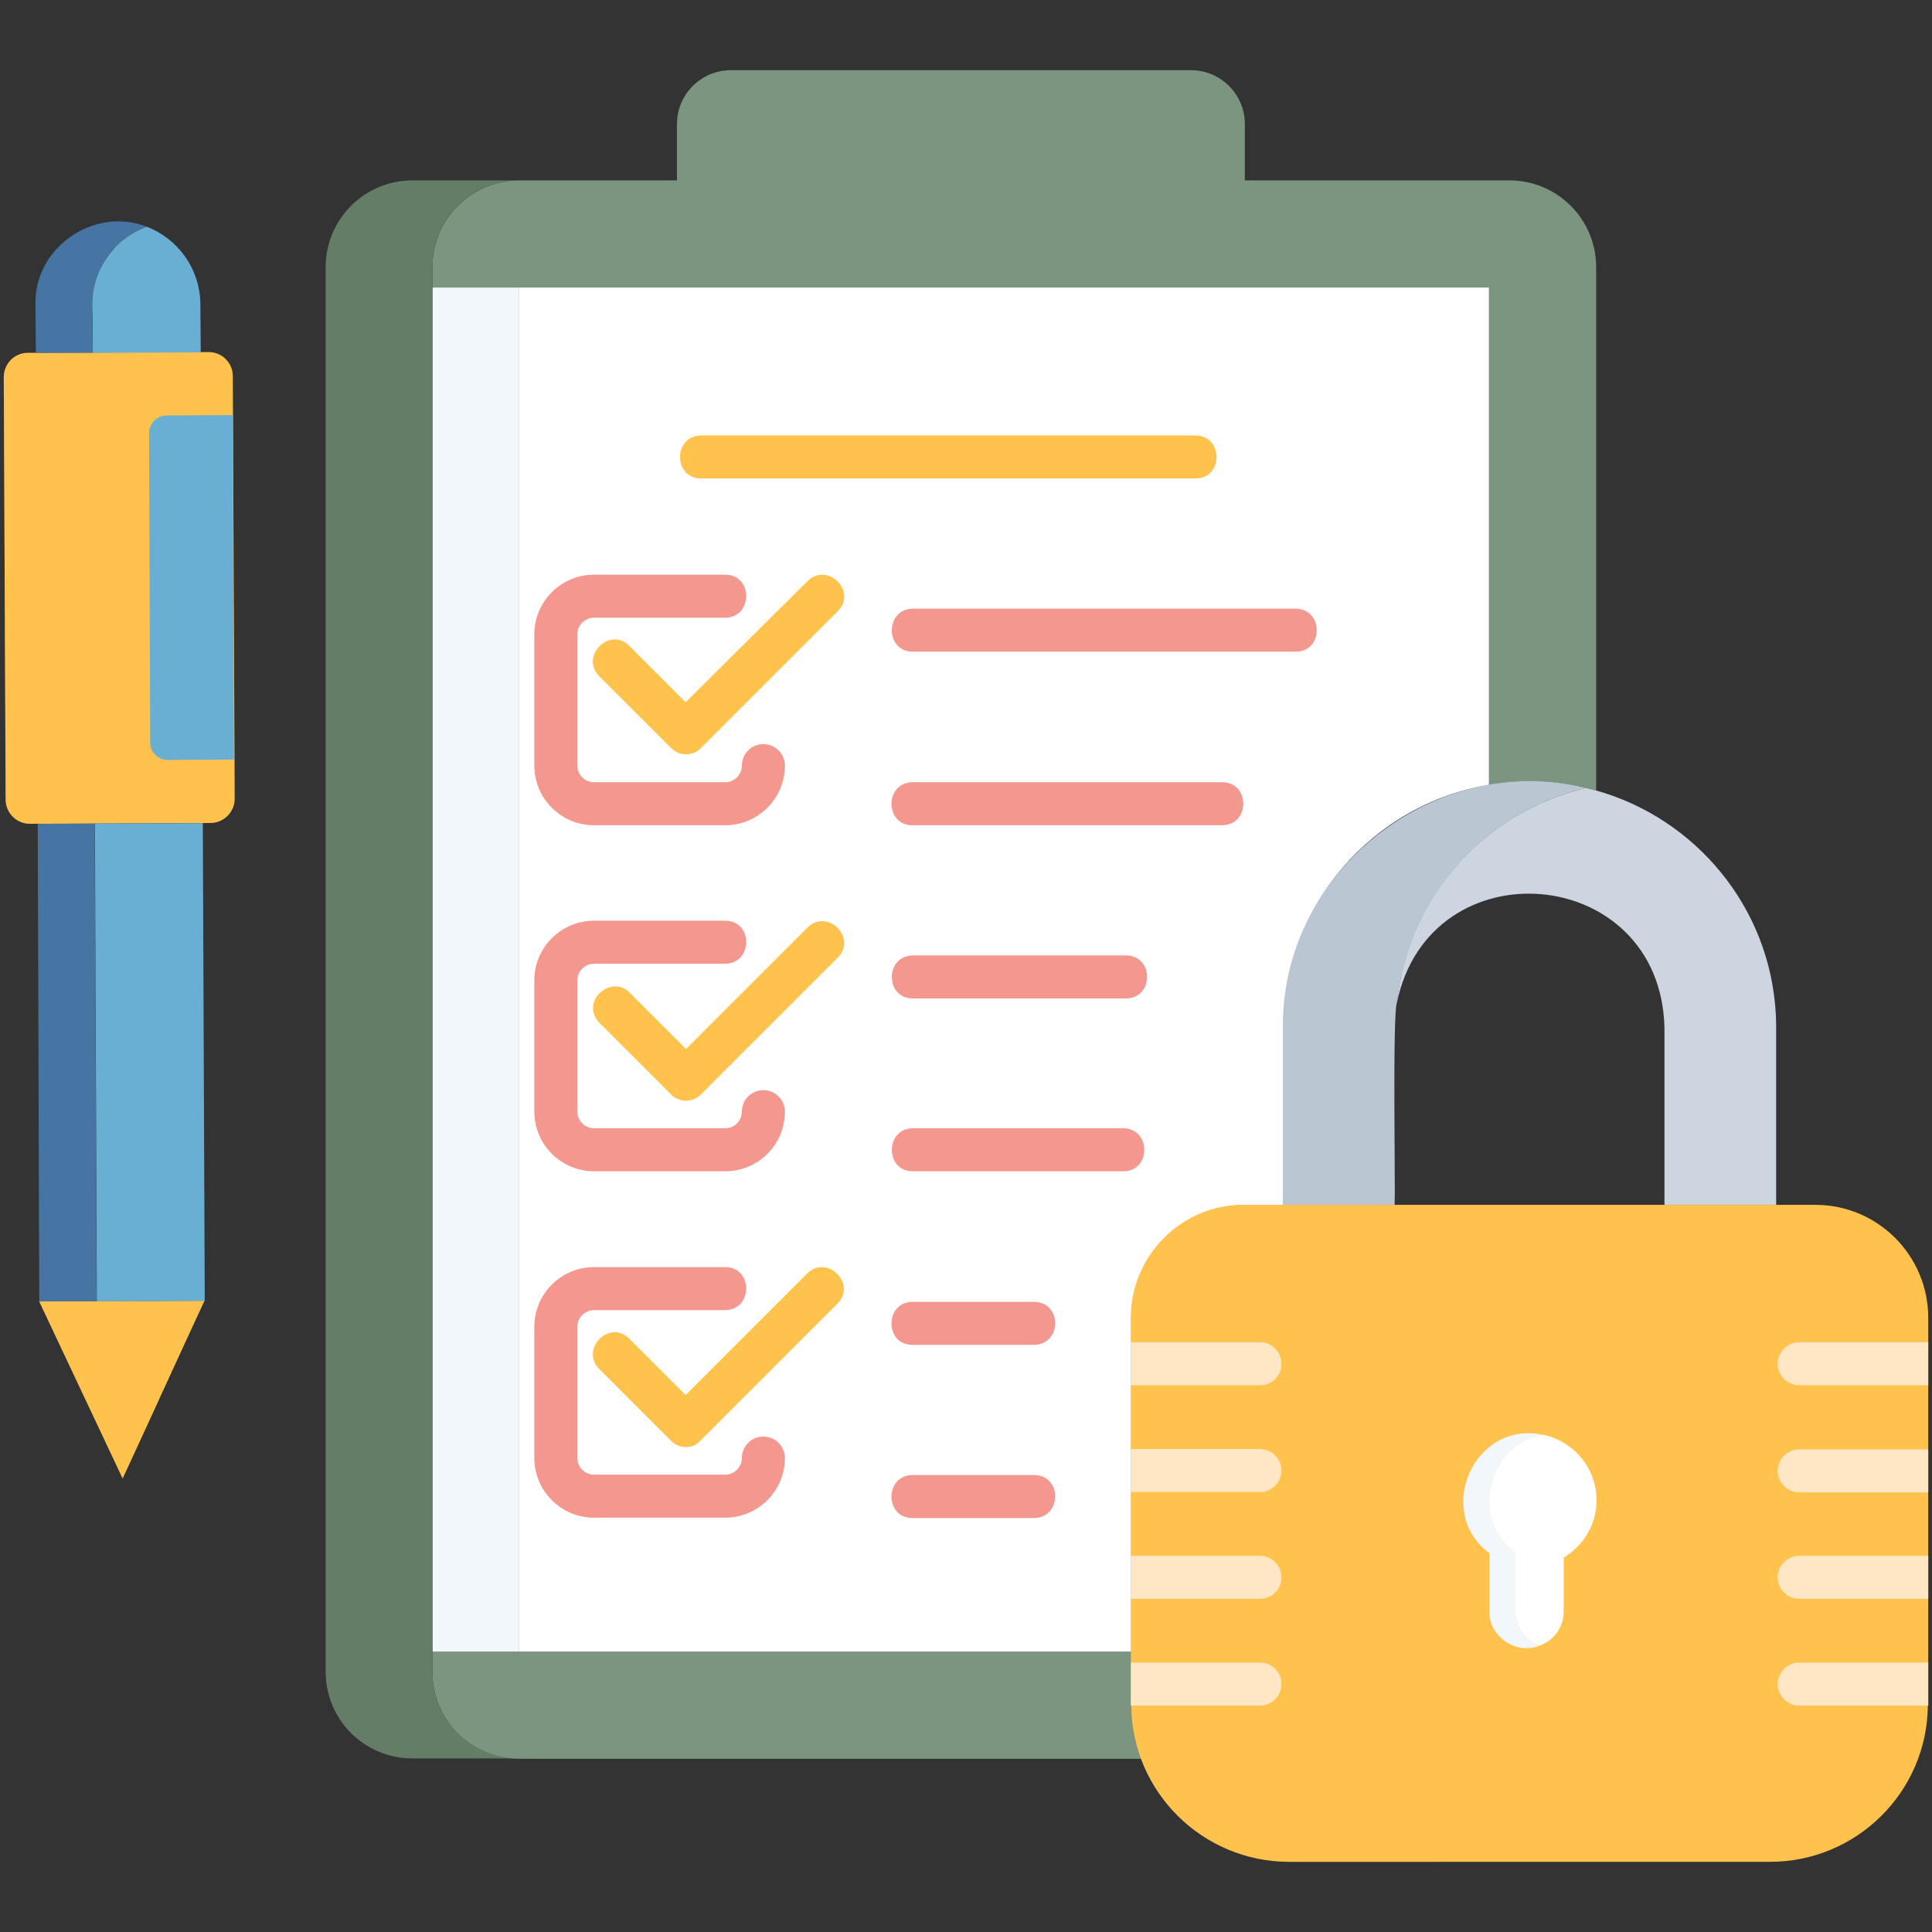 <svg id="Layer_1" enable-background="new 0 0 512 512" viewBox="0 0 512 512" xmlns="http://www.w3.org/2000/svg"><rect x="0" y="0" width="512" height="512" fill="#333333" stroke="none"/><g><g><path d="m423 70.8v138.7c-8.9-2.6-19.1-3.2-28.4-1.5v-131.8h-280v361.5h185.2c.1 8.5-.8 20.6 2.7 28.4h-164.9c-12.8 0-23-10.3-23-23v-372.3c0-12.7 10.3-23 23-23h41.8v-14.9c0-7.9 6.4-14.3 14.3-14.3h121.9c7.9 0 14.3 6.4 14.3 14.3v14.9h70.1c12.7 0 23 10.3 23 23z" fill="#7b9580"/></g><g><path d="m114.6 76.2h23v361.5h-23z" fill="#f2f7fc"/></g><g><path d="m394.6 76.2v131.8c-30.9 5.1-54.5 32.1-54.5 64.4v47h-10.5c-16.4 0-29.8 13.5-29.8 29.9v88.4h-162.2v-361.5z" fill="#fff"/></g><g><g><g><path d="m61.7 99.7c0-3.6-2.9-6.4-6.4-6.4 0 0-47.9.2-47.9.2-3.6 0-6.4 2.9-6.4 6.5l.5 111.9c0 3.5 2.9 6.4 6.4 6.4 11 .1 36.7-.2 47.9-.2 3.5 0 6.4-2.9 6.4-6.4z" fill="#ffc24c"/></g><g><path d="m32.5 391.8c5.3-11.4 16.3-35.5 21.7-47.1l-43.8.2z" fill="#ffc24c"/></g></g><g opacity=".43"><path d="m20.2 100 .5 111.9c0 3.2 2.4 5.9 5.6 6.3l-18.4.1c-3.5.1-6.4-2.8-6.4-6.4l-.5-111.9c0-3.5 2.8-6.4 6.4-6.4l47.9-.2c.3 0 .6 0 .9.1l-29.5.1c-3.6-.1-6.5 2.8-6.5 6.4z" fill="#ffc24c"/></g><g><path d="m39.5 114.8.3 82c0 2.6 2.1 4.6 4.7 4.6l17.5-.1-.3-91.3-17.5.1c-2.6 0-4.7 2.1-4.7 4.7z" fill="#69afd3"/></g><g><path d="m30.9 65.2c-7.6 6.7-6.4 19-6.3 28.3h-15.1l-.1-12.8c-.4-15.1 15.6-26.1 29.5-20.6-3 1-5.7 2.8-8 5.1z" fill="#4675a3"/></g><g><path d="m53.2 93.4-28.6.1-.1-12.8c0-9.4 5.8-17.5 14.4-20.6 8.2 3.1 14.1 11.1 14.2 20.4z" fill="#69afd3"/></g><g><path d="m53.7 218.1-28.6.2.5 126.6h-15.2l-.4-126.6z" fill="#4675a3"/></g><g><path d="m25.4 218.2h28.6v126.6h-28.6z" fill="#69afd3" transform="matrix(1 -.004 .004 1 -1.12 .16)"/></g><g opacity=".43"><path d="m54.1 344.8-24.4.1 12.3 26.3-9.5 20.6-22.1-46.9 43.8-.1z" fill="#ffc24c"/></g></g><g><g><path d="m192.2 218.7h-34.8c-8.7 0-15.8-7.1-15.8-15.8v-34.8c0-8.7 7.1-15.8 15.8-15.8h34.8c7.4 0 7.4 11.3 0 11.4h-34.8c-2.4 0-4.4 2-4.4 4.4v34.8c0 2.4 2 4.4 4.4 4.4h34.8c2.4 0 4.4-2 4.4-4.4 0-3.1 2.5-5.7 5.7-5.7 3.1 0 5.7 2.5 5.7 5.7 0 8.7-7.1 15.8-15.8 15.8z" fill="#f4978f"/></g></g><g><g><path d="m181.8 199.9c-1.5 0-2.9-.6-4-1.7l-19-19c-5.2-5.3 2.8-13.3 8-8 0 0 14.9 14.9 14.9 14.9l32.3-32.1c5.3-5.2 13.3 2.8 8 8 0 0-36.2 36.2-36.2 36.2-1.1 1.2-2.6 1.7-4 1.7z" fill="#ffc24c"/></g></g><g><g><path d="m192.2 310.4h-34.8c-8.7 0-15.8-7.1-15.8-15.8v-34.8c0-8.7 7.1-15.8 15.8-15.8h34.8c7.4 0 7.4 11.3 0 11.4h-34.8c-2.4 0-4.4 2-4.4 4.4v34.8c0 2.4 2 4.4 4.4 4.4h34.8c2.4 0 4.4-2 4.4-4.4 0-3.1 2.5-5.7 5.7-5.7 3.1 0 5.7 2.5 5.7 5.7 0 8.8-7.1 15.8-15.8 15.8z" fill="#f4978f"/></g></g><g><g><path d="m181.8 291.7c-1.4.1-3.6-1-4-1.7-1-1-18.7-18.7-19.2-19.2-4.8-5.9 3.7-12.6 8.3-7.7.4.4 14.9 14.9 14.9 14.9l32.2-32.2c5.3-5.2 13.3 2.8 8 8 0 0-36.2 36.2-36.2 36.2-1.1 1.1-2.5 1.7-4 1.7z" fill="#ffc24c"/></g></g><g><g><path d="m192.2 402.2h-34.8c-8.7 0-15.8-7.1-15.8-15.8v-34.8c0-8.7 7.1-15.8 15.8-15.8h34.8c7.4 0 7.4 11.3 0 11.4h-34.8c-2.4 0-4.4 2-4.4 4.4v34.8c0 2.4 2 4.4 4.4 4.4h34.8c2.4 0 4.4-2 4.4-4.4 0-3.1 2.5-5.7 5.7-5.7 3.1 0 5.7 2.5 5.7 5.7 0 8.7-7.1 15.8-15.8 15.8z" fill="#f4978f"/></g></g><g><g><path d="m181.8 383.5c-1.5 0-2.9-.6-4-1.7l-19-19c-5.2-5.3 2.8-13.3 8-8 0 0 14.9 14.9 14.9 14.9l32.2-32.2c5.3-5.2 13.3 2.8 8 8 0 0-36.2 36.2-36.2 36.2-1 1.2-2.4 1.8-3.9 1.8z" fill="#ffc24c"/></g></g><g><path d="m137.6 466h-28.3c-12.8 0-23-10.3-23-23v-372.2c0-12.7 10.3-23 23-23h28.3c-12.8 0-23 10.3-23 23v372.2c-.1 12.7 10.2 23 23 23z" fill="#647d67"/></g><g><g><path d="m481.1 319.3h-151.6c-16.4 0-29.8 13.5-29.8 29.9v102.8h.1c.2 22.9 18.9 41.4 41.9 41.4h127.4c22.9 0 41.6-18.5 41.8-41.4h.1v-102.8c0-16.4-13.3-29.9-29.9-29.9z" fill="#ffc24c"/></g><g opacity=".43"><path d="m381.5 493.4h-39.8c-23 0-41.7-18.5-41.9-41.4h-.1v-102.8c0-16.4 13.4-29.9 29.8-29.9h39.8c-16.4 0-29.8 13.5-29.8 29.9v102.8h.1c.3 22.9 18.9 41.4 41.9 41.4z" fill="#ffc24c"/></g><g><path d="m420.3 208.8c-26.8 6.3-47.2 29.1-50.1 56.9-1.2 2.8-.4 49.4-.6 53.6h-29.6v-47c-.5-41.4 40.2-73.4 80.3-63.5z" fill="#bac7d3"/></g><g><path d="m470.7 272.3v47h-29.6v-47c-1.1-43.5-62.2-48.5-70.9-6.6 2.8-27.9 23.3-50.6 50.1-56.9 26.9 6.3 47.5 29.3 50.1 57.3.2 2 .3 4.1.3 6.2z" fill="#cdd6e0"/></g><g><path d="m408 436.1c-6.2 2.6-13.5-2.5-13.3-9.1v-15.4c-14.7-10.9-4.1-35.1 14-31.4-14.5 2.6-19.2 22.8-7.1 31.4v15.4c0 4.2 2.7 7.8 6.4 9.1z" fill="#f2f7fc"/></g><g><path d="m423.1 397.6c0 6.5-3.5 12-8.7 15.2v14.2c0 4.2-2.6 7.8-6.4 9.1-3.7-1.3-6.4-4.9-6.4-9.1v-15.4c-12.2-8.6-7.4-29.1 7.3-31.4 8.1 1.7 14.2 8.8 14.2 17.4z" fill="#fff"/></g><g><g><g><path d="m339.6 361.4c0 3.2-2.5 5.7-5.7 5.7h-34.2v-11.4h34.2c3.2 0 5.7 2.6 5.7 5.7z" fill="#ffe7c5"/></g></g><g><g><path d="m339.6 389.7c0 3.1-2.5 5.7-5.7 5.7h-34.2v-11.4h34.2c3.2.1 5.7 2.6 5.7 5.7z" fill="#ffe7c5"/></g></g><g><g><path d="m339.6 418c0 3.2-2.5 5.7-5.7 5.7h-34.2v-11.4h34.2c3.2 0 5.7 2.6 5.7 5.7z" fill="#ffe7c5"/></g></g><g><g><path d="m339.6 446.3c0 3.1-2.5 5.7-5.7 5.7h-34.2v-11.4h34.2c3.2 0 5.7 2.6 5.7 5.7z" fill="#ffe7c5"/></g></g></g><g><g><g><path d="m511 355.7v11.4h-34.2c-3.1 0-5.7-2.5-5.7-5.7 0-3.1 2.6-5.7 5.7-5.7z" fill="#ffe7c5"/></g></g><g><g><path d="m511 384.1v11.4h-34.2c-3.1 0-5.7-2.6-5.7-5.7s2.6-5.7 5.7-5.7z" fill="#ffe7c5"/></g></g><g><g><path d="m511 412.3v11.4h-34.2c-3.1 0-5.7-2.5-5.7-5.7 0-3.1 2.6-5.7 5.7-5.7z" fill="#ffe7c5"/></g></g><g><g><path d="m511 440.6v11.4h-34.2c-3.1 0-5.7-2.6-5.7-5.7s2.6-5.7 5.7-5.7z" fill="#ffe7c5"/></g></g></g></g><g><g><path d="m316.8 126.8h-131c-7.4 0-7.5-11.3 0-11.4h131.1c7.3.1 7.4 11.4-.1 11.4z" fill="#ffc24c"/></g></g><g><g><path d="m343.4 172.7h-101.5c-7.4 0-7.4-11.3 0-11.4h101.5c7.4.1 7.4 11.4 0 11.4z" fill="#f4978f"/></g></g><g><g><path d="m323.9 218.7h-82.1c-7.4 0-7.4-11.3 0-11.4h82.1c7.4 0 7.5 11.3 0 11.4z" fill="#f4978f"/></g></g><g><g><path d="m298.4 264.6h-56.5c-7.4 0-7.4-11.3 0-11.4h56.5c7.4 0 7.5 11.3 0 11.4z" fill="#f4978f"/></g></g><g><g><path d="m297.7 310.4h-55.8c-7.4 0-7.4-11.3 0-11.4h55.8c7.4.1 7.4 11.4 0 11.4z" fill="#f4978f"/></g></g><g><g><path d="m274 356.4h-32.2c-7.4 0-7.4-11.3 0-11.4h32.2c7.5 0 7.5 11.3 0 11.4z" fill="#f4978f"/></g></g><g><g><path d="m274 402.3h-32.2c-7.4 0-7.4-11.3 0-11.4h32.2c7.5 0 7.5 11.3 0 11.4z" fill="#f4978f"/></g></g></g></svg>